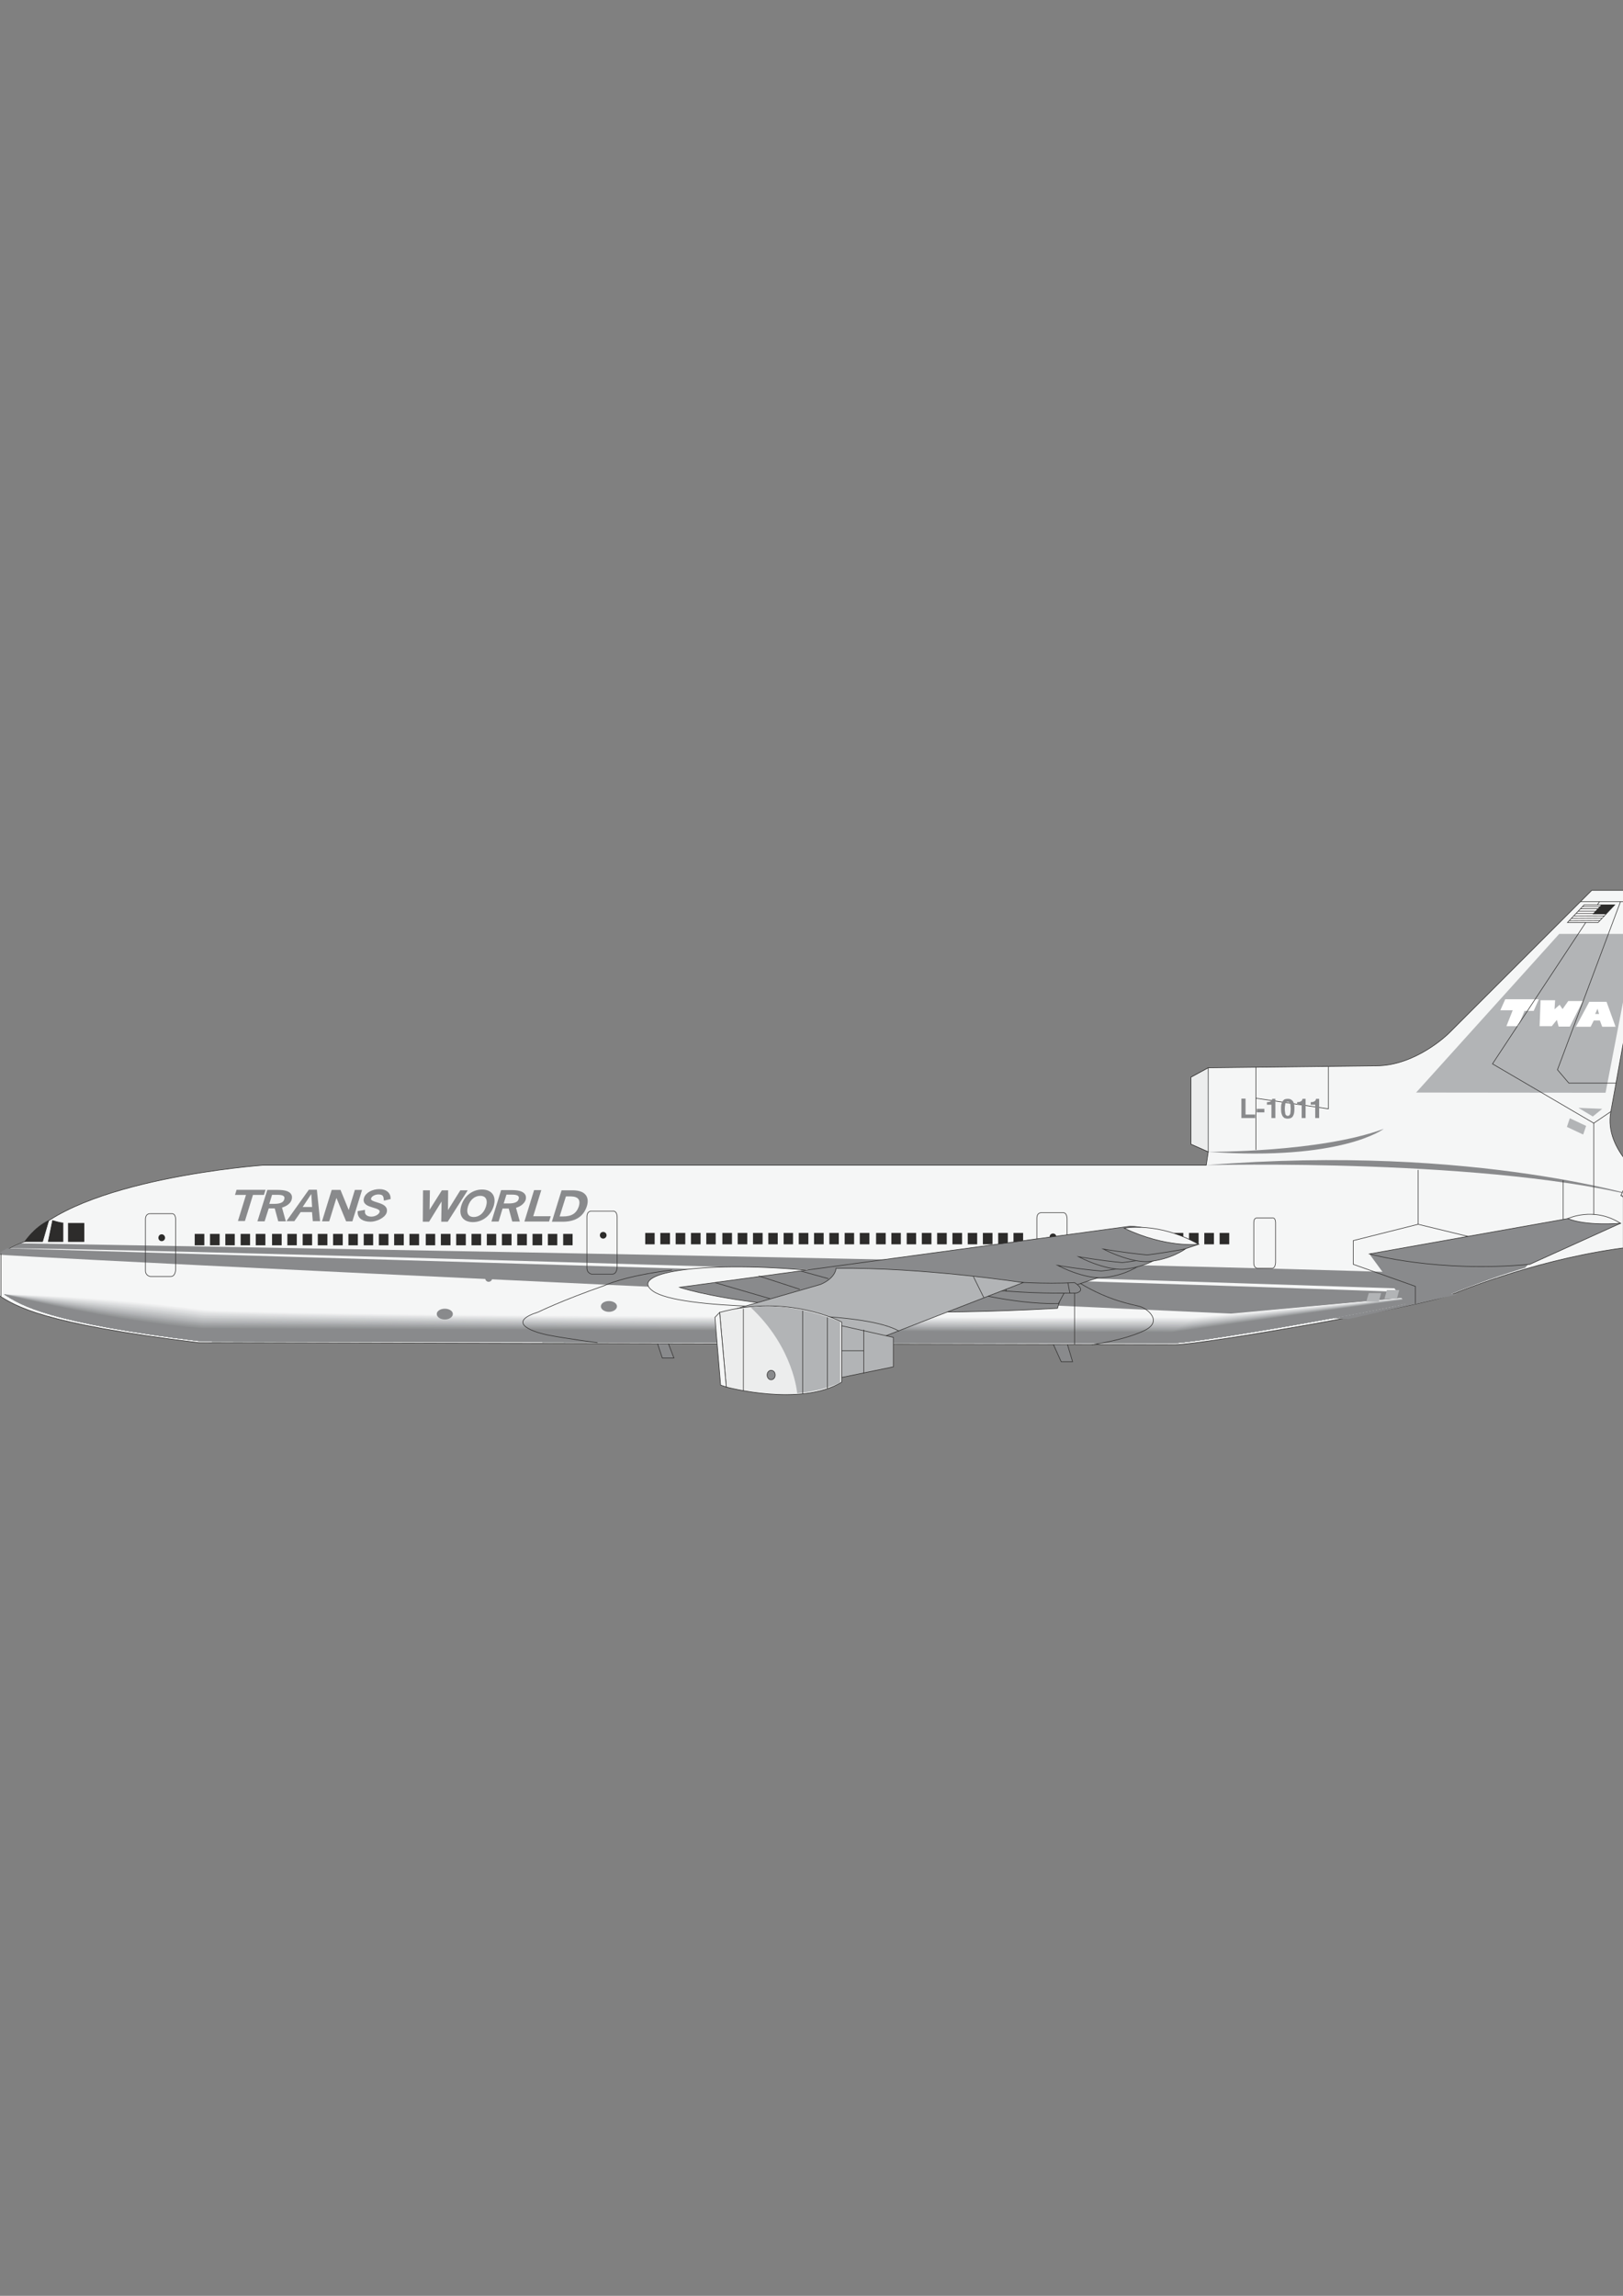 <?xml version="1.0" encoding="utf-8"?>
<!-- Created by UniConvertor 2.0rc4 (https://sk1project.net/) -->
<svg xmlns="http://www.w3.org/2000/svg" height="841.89pt" viewBox="0 0 595.276 841.89" width="595.276pt" version="1.1" xmlns:xlink="http://www.w3.org/1999/xlink" id="1a39649e-f610-11ea-97a5-dcc15c148e23">

<rect x="0" y="0" width="595.276" height="841.89" fill="#808080" stroke="none"/>

<g>
	<path style="stroke:#2d2c2b;stroke-width:0.216;stroke-miterlimit:10.433;fill:#898a8c;" d="M 240.47,490.641 L 242.918,497.985 247.166,497.985 244.358,490.641 240.47,490.641 Z" />
	<path style="stroke:#2d2c2b;stroke-width:0.216;stroke-miterlimit:10.433;fill:#898a8c;" d="M 386.054,492.369 L 389.222,499.353 393.398,499.353 391.31,492.369 386.054,492.369 Z" />
	<path style="stroke:#2d2c2b;stroke-width:0.216;stroke-miterlimit:10.433;fill:#f5f6f6;" d="M 531.35,378.969 L 583.838,326.481 605.51,326.481 590.822,407.625 C 588.014,422.385 604.862,433.545 604.862,433.545 L 604.142,456.657 C 571.958,459.465 542.51,470.625 531.998,474.873 521.558,479.049 441.062,493.089 431.198,493.089 421.406,493.089 72.854,492.369 72.854,492.369 15.398,485.385 5.678,478.977 -0.658,474.873 -11.026,468.177 -2.098,461.553 -2.098,461.553 2.798,457.377 9.134,455.289 9.134,455.289 27.35,432.177 96.614,427.281 96.614,427.281 L 442.43,427.281 443.15,422.385 436.814,419.577 436.814,395.025 443.15,391.569 504.71,390.849 C 519.398,390.849 531.35,378.969 531.35,378.969 L 531.35,378.969 Z" />
	<path style="stroke:#898a8c;stroke-width:0.936;stroke-miterlimit:10.433;fill:#898a8c;" d="M 2.654,458.241 C 490.598,472.713 531.35,474.945 531.35,474.945 L 494.63,483.225 C 33.398,462.201 0.35,459.681 0.35,459.681 L 2.654,458.241 Z" />
	<path style="fill:#898a8c;" d="M 7.622,455.937 C 531.638,464.937 548.846,468.177 548.846,468.177 L 535.166,473.217 C 74.654,457.953 3.878,457.737 3.878,457.737 L 7.622,455.937 Z" />
	<g>
		<path style="fill:#f5f6f6;" d="M 438.11,482.937 L 528.902,474.657 C 518.534,478.761 438.83,492.657 429.11,492.657 419.39,492.657 74.294,491.937 74.294,491.937 17.486,485.025 7.838,478.689 1.574,474.657 1.574,474.657 33.398,474.657 75.014,480.201 75.014,480.201 89.774,481.785 250.334,482.577 298.574,482.793 359.99,482.937 438.11,482.937 L 438.11,482.937 Z" />
		<g>
			<path style="fill:#f2f2f3;" d="M 250.118,482.721 C 296.846,482.937 362.222,483.153 437.894,483.153 L 528.902,474.657 C 518.534,478.761 438.83,492.657 429.11,492.657 419.39,492.657 74.294,491.937 74.294,491.937 17.486,485.025 7.838,478.689 1.574,474.657 1.574,474.657 33.614,474.945 74.942,480.417 74.942,480.417 94.742,482.001 250.118,482.721 L 250.118,482.721 Z" />
			<path style="fill:#eeefef;" d="M 249.902,482.937 C 295.046,483.153 364.526,483.297 437.606,483.297 L 528.902,474.657 C 518.534,478.761 438.83,492.657 429.11,492.657 419.39,492.657 74.294,491.937 74.294,491.937 17.486,485.025 7.838,478.689 1.574,474.657 1.574,474.657 33.83,475.233 74.942,480.633 74.942,480.633 99.71,482.217 249.902,482.937 L 249.902,482.937 Z" />
			<path style="fill:#eceded;" d="M 249.758,483.081 C 293.318,483.297 366.758,483.513 437.318,483.513 L 528.902,474.657 C 518.534,478.761 438.83,492.657 429.11,492.657 419.39,492.657 74.294,491.937 74.294,491.937 17.486,485.025 7.838,478.689 1.574,474.657 1.574,474.657 34.046,475.593 74.942,480.849 74.942,480.849 104.678,482.361 249.758,483.081 L 249.758,483.081 Z" />
			<path style="fill:#e8e9ea;" d="M 249.542,483.225 C 291.518,483.441 368.99,483.657 437.03,483.657 L 528.902,474.657 C 518.534,478.761 438.83,492.657 429.11,492.657 419.39,492.657 74.294,491.937 74.294,491.937 17.486,485.025 7.838,478.689 1.574,474.657 1.574,474.657 34.19,475.881 74.942,481.065 74.942,481.065 109.646,482.577 249.542,483.225 L 249.542,483.225 Z" />
			<path style="fill:#e4e5e6;" d="M 249.326,483.441 C 289.79,483.585 371.222,483.873 436.814,483.873 L 528.902,474.657 C 518.534,478.761 438.83,492.657 429.11,492.657 419.39,492.657 74.294,491.937 74.294,491.937 17.486,485.025 7.838,478.689 1.574,474.657 1.574,474.657 34.406,476.169 74.87,481.281 74.87,481.281 114.614,482.793 249.326,483.441 L 249.326,483.441 Z" />
			<path style="fill:#e1e2e3;" d="M 249.11,483.585 C 288.062,483.729 373.526,484.017 436.526,484.017 L 528.902,474.657 C 518.534,478.761 438.83,492.657 429.11,492.657 419.39,492.657 74.294,491.937 74.294,491.937 17.486,485.025 7.838,478.689 1.574,474.657 1.574,474.657 34.622,476.529 74.87,481.497 74.87,481.497 119.654,482.937 249.11,483.585 L 249.11,483.585 Z" />
			<path style="fill:#dddedf;" d="M 248.894,483.729 C 286.262,483.945 375.758,484.233 436.238,484.233 L 528.902,474.657 C 518.534,478.761 438.83,492.657 429.11,492.657 419.39,492.657 74.294,491.937 74.294,491.937 17.486,485.025 7.838,478.689 1.574,474.657 1.574,474.657 34.838,476.817 74.87,481.713 74.87,481.713 124.622,483.153 248.894,483.729 L 248.894,483.729 Z" />
			<path style="fill:#dbddde;" d="M 248.75,483.945 C 284.534,484.089 377.99,484.377 436.022,484.377 L 528.902,474.657 C 518.534,478.761 438.83,492.657 429.11,492.657 419.39,492.657 74.294,491.937 74.294,491.937 17.486,485.025 7.838,478.689 1.574,474.657 1.574,474.657 35.054,477.105 74.798,482.001 74.798,482.001 129.59,483.369 248.75,483.945 L 248.75,483.945 Z" />
			<path style="fill:#d7d8da;" d="M 248.534,484.089 C 282.734,484.233 380.294,484.593 435.734,484.593 L 528.902,474.657 C 518.534,478.761 438.83,492.657 429.11,492.657 419.39,492.657 74.294,491.937 74.294,491.937 17.486,485.025 7.838,478.689 1.574,474.657 1.574,474.657 35.198,477.465 74.798,482.217 74.798,482.217 134.558,483.513 248.534,484.089 L 248.534,484.089 Z" />
			<path style="fill:#d3d5d6;" d="M 248.318,484.233 C 281.006,484.377 382.526,484.737 435.446,484.737 L 528.902,474.657 C 518.534,478.761 438.83,492.657 429.11,492.657 419.39,492.657 74.294,491.937 74.294,491.937 17.486,485.025 7.838,478.689 1.574,474.657 1.574,474.657 35.414,477.753 74.798,482.433 74.798,482.433 139.526,483.729 248.318,484.233 L 248.318,484.233 Z" />
			<path style="fill:#cfd1d2;" d="M 248.102,484.449 C 279.278,484.593 384.758,484.881 435.158,484.881 L 528.902,474.657 C 518.534,478.761 438.83,492.657 429.11,492.657 419.39,492.657 74.294,491.937 74.294,491.937 17.486,485.025 7.838,478.689 1.574,474.657 1.574,474.657 35.63,478.041 74.726,482.649 74.726,482.649 144.494,483.945 248.102,484.449 L 248.102,484.449 Z" />
			<path style="fill:#ced0d1;" d="M 247.886,484.593 C 277.478,484.737 386.99,485.097 434.942,485.097 L 528.902,474.657 C 518.534,478.761 438.83,492.657 429.11,492.657 419.39,492.657 74.294,491.937 74.294,491.937 17.486,485.025 7.838,478.689 1.574,474.657 1.574,474.657 35.846,478.401 74.726,482.865 74.726,482.865 149.462,484.089 247.886,484.593 L 247.886,484.593 Z" />
			<path style="fill:#cacccd;" d="M 247.742,484.737 C 275.75,484.881 389.294,485.241 434.654,485.241 L 528.902,474.657 C 518.534,478.761 438.83,492.657 429.11,492.657 419.39,492.657 74.294,491.937 74.294,491.937 17.486,485.025 7.838,478.689 1.574,474.657 1.574,474.657 36.062,478.689 74.726,483.081 74.726,483.081 154.502,484.305 247.742,484.737 L 247.742,484.737 Z" />
			<path style="fill:#c6c7c9;" d="M 247.526,484.953 C 273.95,485.025 391.526,485.457 434.366,485.457 L 528.902,474.657 C 518.534,478.761 438.83,492.657 429.11,492.657 419.39,492.657 74.294,491.937 74.294,491.937 17.486,485.025 7.838,478.689 1.574,474.657 1.574,474.657 36.206,479.049 74.654,483.297 74.654,483.297 159.47,484.521 247.526,484.953 L 247.526,484.953 Z" />
			<path style="fill:#c2c4c5;" d="M 247.31,485.097 C 272.222,485.241 393.758,485.601 434.078,485.601 L 528.902,474.657 C 518.534,478.761 438.83,492.657 429.11,492.657 419.39,492.657 74.294,491.937 74.294,491.937 17.486,485.025 7.838,478.689 1.574,474.657 1.574,474.657 36.422,479.337 74.654,483.513 74.654,483.513 164.438,484.665 247.31,485.097 L 247.31,485.097 Z" />
			<path style="fill:#c0c2c4;" d="M 247.094,485.241 C 270.422,485.385 396.062,485.817 433.862,485.817 L 528.902,474.657 C 518.534,478.761 438.83,492.657 429.11,492.657 419.39,492.657 74.294,491.937 74.294,491.937 17.486,485.025 7.838,478.689 1.574,474.657 1.574,474.657 36.638,479.625 74.654,483.729 74.654,483.729 169.406,484.881 247.094,485.241 L 247.094,485.241 Z" />
			<path style="fill:#bcbec0;" d="M 246.878,485.457 C 268.694,485.529 398.294,485.961 433.574,485.961 L 528.902,474.657 C 518.534,478.761 438.83,492.657 429.11,492.657 419.39,492.657 74.294,491.937 74.294,491.937 17.486,485.025 7.838,478.689 1.574,474.657 1.574,474.657 36.854,479.985 74.654,483.945 74.654,483.945 174.374,485.097 246.878,485.457 L 246.878,485.457 Z" />
			<path style="fill:#b8babc;" d="M 246.734,485.601 C 266.966,485.673 400.526,486.177 433.286,486.177 L 528.902,474.657 C 518.534,478.761 438.83,492.657 429.11,492.657 419.39,492.657 74.294,491.937 74.294,491.937 17.486,485.025 7.838,478.689 1.574,474.657 1.574,474.657 37.07,480.273 74.582,484.233 74.582,484.233 179.342,485.241 246.734,485.601 L 246.734,485.601 Z" />
			<path style="fill:#b5b6b8;" d="M 246.518,485.745 C 265.166,485.817 402.758,486.321 433.07,486.321 L 528.902,474.657 C 518.534,478.761 438.83,492.657 429.11,492.657 419.39,492.657 74.294,491.937 74.294,491.937 17.486,485.025 7.838,478.689 1.574,474.657 1.574,474.657 37.214,480.561 74.582,484.449 74.582,484.449 184.31,485.457 246.518,485.745 L 246.518,485.745 Z" />
			<path style="fill:#b2b4b6;" d="M 246.302,485.961 C 263.438,486.033 405.062,486.537 432.782,486.537 L 528.902,474.657 C 518.534,478.761 438.83,492.657 429.11,492.657 419.39,492.657 74.294,491.937 74.294,491.937 17.486,485.025 7.838,478.689 1.574,474.657 1.574,474.657 37.43,480.921 74.582,484.665 74.582,484.665 189.35,485.673 246.302,485.961 L 246.302,485.961 Z" />
			<path style="fill:#aeb0b2;" d="M 246.086,486.105 C 261.638,486.177 407.294,486.681 432.494,486.681 L 528.902,474.657 C 518.534,478.761 438.83,492.657 429.11,492.657 419.39,492.657 74.294,491.937 74.294,491.937 17.486,485.025 7.838,478.689 1.574,474.657 1.574,474.657 37.646,481.209 74.51,484.881 74.51,484.881 194.318,485.817 246.086,486.105 L 246.086,486.105 Z" />
			<path style="fill:#aaacae;" d="M 245.87,486.249 C 259.91,486.321 409.526,486.897 432.206,486.897 L 528.902,474.657 C 518.534,478.761 438.83,492.657 429.11,492.657 419.39,492.657 74.294,491.937 74.294,491.937 17.486,485.025 7.838,478.689 1.574,474.657 1.574,474.657 37.862,481.497 74.51,485.097 74.51,485.097 199.286,486.033 245.87,486.249 L 245.87,486.249 Z" />
			<path style="fill:#a6a8aa;" d="M 245.726,486.393 C 258.182,486.465 411.83,487.041 431.99,487.041 L 528.902,474.657 C 518.534,478.761 438.83,492.657 429.11,492.657 419.39,492.657 74.294,491.937 74.294,491.937 17.486,485.025 7.838,478.689 1.574,474.657 1.574,474.657 38.078,481.857 74.51,485.313 74.51,485.313 204.254,486.249 245.726,486.393 L 245.726,486.393 Z" />
			<path style="fill:#a2a4a6;" d="M 245.51,486.609 C 256.382,486.681 414.062,487.257 431.702,487.257 L 528.902,474.657 C 518.534,478.761 438.83,492.657 429.11,492.657 419.39,492.657 74.294,491.937 74.294,491.937 17.486,485.025 7.838,478.689 1.574,474.657 1.574,474.657 38.222,482.145 74.438,485.529 74.438,485.529 209.222,486.393 245.51,486.609 L 245.51,486.609 Z" />
			<path style="fill:#a0a2a4;" d="M 245.294,486.753 C 254.654,486.825 416.294,487.401 431.414,487.401 L 528.902,474.657 C 518.534,478.761 438.83,492.657 429.11,492.657 419.39,492.657 74.294,491.937 74.294,491.937 17.486,485.025 7.838,478.689 1.574,474.657 1.574,474.657 38.438,482.433 74.438,485.745 74.438,485.745 214.19,486.609 245.294,486.753 L 245.294,486.753 Z" />
			<path style="fill:#9c9e9f;" d="M 245.078,486.897 C 252.854,486.969 418.526,487.617 431.126,487.617 L 528.902,474.657 C 518.534,478.761 438.83,492.657 429.11,492.657 419.39,492.657 74.294,491.937 74.294,491.937 17.486,485.025 7.838,478.689 1.574,474.657 1.574,474.657 38.654,482.793 74.438,485.961 74.438,485.961 219.23,486.825 245.078,486.897 L 245.078,486.897 Z" />
			<path style="fill:#989a9b;" d="M 244.862,487.113 C 251.126,487.113 420.83,487.761 430.91,487.761 L 528.902,474.657 C 518.534,478.761 438.83,492.657 429.11,492.657 419.39,492.657 74.294,491.937 74.294,491.937 17.486,485.025 7.838,478.689 1.574,474.657 1.574,474.657 38.87,483.081 74.366,486.177 74.366,486.177 224.198,486.969 244.862,487.113 L 244.862,487.113 Z" />
			<path style="fill:#949697;" d="M 244.718,487.257 C 249.398,487.257 423.062,487.977 430.622,487.977 L 528.902,474.657 C 518.534,478.761 438.83,492.657 429.11,492.657 419.39,492.657 74.294,491.937 74.294,491.937 17.486,485.025 7.838,478.689 1.574,474.657 1.574,474.657 39.086,483.369 74.366,486.465 74.366,486.465 229.166,487.185 244.718,487.257 L 244.718,487.257 Z" />
			<path style="fill:#919395;" d="M 244.502,487.401 C 247.598,487.473 425.294,488.121 430.334,488.121 L 528.902,474.657 C 518.534,478.761 438.83,492.657 429.11,492.657 419.39,492.657 74.294,491.937 74.294,491.937 17.486,485.025 7.838,478.689 1.574,474.657 1.574,474.657 39.23,483.729 74.366,486.681 74.366,486.681 234.134,487.401 244.502,487.401 L 244.502,487.401 Z" />
			<path style="fill:#8d8f90;" d="M 244.286,487.617 C 245.87,487.617 427.526,488.337 430.118,488.337 L 528.902,474.657 C 518.534,478.761 438.83,492.657 429.11,492.657 419.39,492.657 74.294,491.937 74.294,491.937 17.486,485.025 7.838,478.689 1.574,474.657 1.574,474.657 39.446,484.017 74.294,486.897 74.294,486.897 239.102,487.545 244.286,487.617 L 244.286,487.617 Z" />
		</g>
		<path style="fill:#898a8c;" d="M 429.83,488.481 L 528.902,474.657 C 518.534,478.761 438.83,492.657 429.11,492.657 419.39,492.657 74.294,491.937 74.294,491.937 17.486,485.025 7.838,478.689 1.574,474.657 1.574,474.657 39.662,484.305 74.294,487.113 L 244.07,487.761 429.83,488.481 Z" />
	</g>
	<path style="stroke:#2d2c2b;stroke-width:0.216;stroke-miterlimit:10.433;fill:none;" d="M 579.662,330.657 L 604.862,330.657" />
	<path style="fill:#898a8c;" d="M 443.15,422.385 C 492.11,425.841 507.518,413.961 507.518,413.961 484.046,422.673 443.15,422.385 443.15,422.385 L 443.15,422.385 Z" />
	<path style="stroke:#2d2c2b;stroke-width:0.216;stroke-miterlimit:10.433;fill:#eceded;" d="M 443.15,391.569 L 443.15,422.385 436.814,419.577 436.814,395.025 443.15,391.569 Z" />
	<path style="fill:#898a8c;" d="M 442.43,427.281 C 541.862,419.217 604.862,439.881 604.862,439.881 548.486,424.473 442.43,427.281 442.43,427.281 L 442.43,427.281 Z" />
	<path style="stroke:#2d2c2b;stroke-width:0.216;stroke-miterlimit:10.433;fill:none;" d="M 520.118,448.953 L 558.998,458.385" />
	<path style="stroke:#2d2c2b;stroke-width:0.216;stroke-miterlimit:10.433;fill:none;" d="M 573.326,432.825 L 573.326,455.289" />
	<path style="stroke:#2d2c2b;stroke-width:0.216;stroke-miterlimit:10.433;fill:none;" d="M 584.558,411.873 L 584.558,451.401" />
	<path style="stroke:#2d2c2b;stroke-width:0.216;stroke-miterlimit:10.433;fill:none;" d="M 595.358,437.793 L 595.358,457.377" />
	<path style="fill:#b2b4b6;" d="M 575.774,410.073 L 574.694,413.241 580.67,416.049 581.75,412.881 575.774,410.073 Z" />
	<path style="fill:#b2b4b6;" d="M 578.942,406.257 L 584.198,409.425 587.654,406.617 578.942,406.257 Z" />
	<path style="fill:#b2b4b6;" d="M 505.718,477.321 L 506.582,474.153 502.046,474.153 501.11,477.321 505.718,477.321 Z" />
	<path style="stroke:#2d2c2b;stroke-width:0.216;stroke-miterlimit:10.433;fill:none;" d="M 460.646,391.209 L 460.646,421.665" />
	<path style="stroke:#2d2c2b;stroke-width:0.216;stroke-miterlimit:10.433;fill:none;" d="M 460.646,402.729 L 487.214,406.617 487.214,391.209" />
	<path style="stroke:#2d2c2b;stroke-width:0.216;stroke-miterlimit:10.433;fill:#2d2c2b;" d="M 9.134,455.289 L 15.614,455.289 17.846,447.585 C 12.446,450.177 9.134,455.289 9.134,455.289 L 9.134,455.289 Z" />
	<path style="stroke:#2d2c2b;stroke-width:0.216;stroke-miterlimit:10.433;fill:#2d2c2b;" d="M 17.702,455.289 L 19.286,447.585 C 22.094,448.449 23.102,448.449 23.102,448.449 L 23.102,455.289 17.702,455.289 Z" />
	<path style="stroke:#2d2c2b;stroke-width:0.216;stroke-miterlimit:10.433;fill:#2d2c2b;" d="M 30.806,455.289 L 30.806,448.593 25.046,448.593 25.046,455.289 30.806,455.289 Z" />
	<path style="stroke:#2d2c2b;stroke-width:0.216;stroke-miterlimit:10.433;fill:none;" d="M 226.358,464.577 L 226.358,446.721 C 226.358,446.721 226.574,443.913 224.702,444.129 L 216.998,444.129 C 216.998,444.129 215.27,443.913 215.27,446.217 L 215.27,465.009 C 215.27,466.953 216.998,467.241 216.998,467.241 L 224.558,467.241 C 226.358,467.241 226.358,464.577 226.358,464.577" />
	<path style="fill:#2d2c2b;" d="M 221.246,454.209 C 221.894,454.209 222.47,453.633 222.47,452.985 222.47,452.265 221.894,451.761 221.246,451.761 220.526,451.761 220.022,452.265 220.022,452.985 220.022,453.633 220.526,454.209 221.246,454.209 L 221.246,454.209 Z" />
	<path style="fill:#2d2c2b;" d="M 80.558,456.657 L 80.558,452.481 77.03,452.481 77.03,456.657 80.558,456.657 Z" />
	<path style="fill:#2d2c2b;" d="M 74.942,456.657 L 74.942,452.481 71.414,452.481 71.414,456.657 74.942,456.657 Z" />
	<path style="fill:#2d2c2b;" d="M 86.102,456.657 L 86.102,452.481 82.646,452.481 82.646,456.657 86.102,456.657 Z" />
	<path style="fill:#2d2c2b;" d="M 91.718,456.657 L 91.718,452.481 88.262,452.481 88.262,456.657 91.718,456.657 Z" />
	<path style="fill:#2d2c2b;" d="M 97.334,456.657 L 97.334,452.481 93.806,452.481 93.806,456.657 97.334,456.657 Z" />
	<path style="fill:#2d2c2b;" d="M 108.854,456.657 L 108.854,452.481 105.398,452.481 105.398,456.657 108.854,456.657 Z" />
	<path style="fill:#2d2c2b;" d="M 103.31,456.657 L 103.31,452.481 99.782,452.481 99.782,456.657 103.31,456.657 Z" />
	<path style="fill:#2d2c2b;" d="M 114.47,456.657 L 114.47,452.481 111.014,452.481 111.014,456.657 114.47,456.657 Z" />
	<path style="fill:#2d2c2b;" d="M 120.086,456.657 L 120.086,452.481 116.558,452.481 116.558,456.657 120.086,456.657 Z" />
	<path style="fill:#2d2c2b;" d="M 125.702,456.657 L 125.702,452.481 122.174,452.481 122.174,456.657 125.702,456.657 Z" />
	<path style="fill:#2d2c2b;" d="M 136.862,456.657 L 136.862,452.481 133.406,452.481 133.406,456.657 136.862,456.657 Z" />
	<path style="fill:#2d2c2b;" d="M 131.246,456.657 L 131.246,452.481 127.79,452.481 127.79,456.657 131.246,456.657 Z" />
	<path style="fill:#2d2c2b;" d="M 142.478,456.657 L 142.478,452.481 138.95,452.481 138.95,456.657 142.478,456.657 Z" />
	<path style="fill:#2d2c2b;" d="M 148.094,456.657 L 148.094,452.481 144.566,452.481 144.566,456.657 148.094,456.657 Z" />
	<path style="fill:#2d2c2b;" d="M 153.71,456.657 L 153.71,452.481 150.182,452.481 150.182,456.657 153.71,456.657 Z" />
	<path style="fill:#2d2c2b;" d="M 165.23,456.657 L 165.23,452.481 161.702,452.481 161.702,456.657 165.23,456.657 Z" />
	<path style="fill:#2d2c2b;" d="M 159.614,456.657 L 159.614,452.481 156.158,452.481 156.158,456.657 159.614,456.657 Z" />
	<path style="fill:#2d2c2b;" d="M 170.846,456.657 L 170.846,452.481 167.318,452.481 167.318,456.657 170.846,456.657 Z" />
	<path style="fill:#2d2c2b;" d="M 176.462,456.657 L 176.462,452.481 172.934,452.481 172.934,456.657 176.462,456.657 Z" />
	<path style="fill:#2d2c2b;" d="M 182.006,456.657 L 182.006,452.481 178.55,452.481 178.55,456.657 182.006,456.657 Z" />
	<path style="fill:#2d2c2b;" d="M 193.238,456.657 L 193.238,452.481 189.71,452.481 189.71,456.657 193.238,456.657 Z" />
	<path style="fill:#2d2c2b;" d="M 187.622,456.657 L 187.622,452.481 184.094,452.481 184.094,456.657 187.622,456.657 Z" />
	<path style="fill:#2d2c2b;" d="M 198.854,456.657 L 198.854,452.481 195.326,452.481 195.326,456.657 198.854,456.657 Z" />
	<path style="fill:#2d2c2b;" d="M 204.398,456.657 L 204.398,452.481 200.942,452.481 200.942,456.657 204.398,456.657 Z" />
	<path style="fill:#2d2c2b;" d="M 210.014,456.657 L 210.014,452.481 206.558,452.481 206.558,456.657 210.014,456.657 Z" />
	<path style="fill:#2d2c2b;" d="M 245.726,456.297 L 245.726,452.121 242.198,452.121 242.198,456.297 245.726,456.297 Z" />
	<path style="fill:#2d2c2b;" d="M 240.11,456.297 L 240.11,452.121 236.654,452.121 236.654,456.297 240.11,456.297 Z" />
	<path style="fill:#2d2c2b;" d="M 251.342,456.297 L 251.342,452.121 247.814,452.121 247.814,456.297 251.342,456.297 Z" />
	<path style="fill:#2d2c2b;" d="M 256.958,456.297 L 256.958,452.121 253.43,452.121 253.43,456.297 256.958,456.297 Z" />
	<path style="fill:#2d2c2b;" d="M 262.502,456.297 L 262.502,452.121 259.046,452.121 259.046,456.297 262.502,456.297 Z" />
	<path style="fill:#2d2c2b;" d="M 274.094,456.297 L 274.094,452.121 270.566,452.121 270.566,456.297 274.094,456.297 Z" />
	<path style="fill:#2d2c2b;" d="M 268.478,456.297 L 268.478,452.121 264.95,452.121 264.95,456.297 268.478,456.297 Z" />
	<path style="fill:#2d2c2b;" d="M 279.71,456.297 L 279.71,452.121 276.182,452.121 276.182,456.297 279.71,456.297 Z" />
	<path style="fill:#2d2c2b;" d="M 285.254,456.297 L 285.254,452.121 281.798,452.121 281.798,456.297 285.254,456.297 Z" />
	<path style="fill:#2d2c2b;" d="M 290.87,456.297 L 290.87,452.121 287.414,452.121 287.414,456.297 290.87,456.297 Z" />
	<path style="fill:#2d2c2b;" d="M 302.102,456.297 L 302.102,452.121 298.574,452.121 298.574,456.297 302.102,456.297 Z" />
	<path style="fill:#2d2c2b;" d="M 296.486,456.297 L 296.486,452.121 292.958,452.121 292.958,456.297 296.486,456.297 Z" />
	<path style="fill:#2d2c2b;" d="M 307.646,456.297 L 307.646,452.121 304.19,452.121 304.19,456.297 307.646,456.297 Z" />
	<path style="fill:#2d2c2b;" d="M 313.262,456.297 L 313.262,452.121 309.806,452.121 309.806,456.297 313.262,456.297 Z" />
	<path style="fill:#2d2c2b;" d="M 318.878,456.297 L 318.878,452.121 315.35,452.121 315.35,456.297 318.878,456.297 Z" />
	<path style="fill:#2d2c2b;" d="M 330.398,456.297 L 330.398,452.121 326.942,452.121 326.942,456.297 330.398,456.297 Z" />
	<path style="fill:#2d2c2b;" d="M 324.854,456.297 L 324.854,452.121 321.326,452.121 321.326,456.297 324.854,456.297 Z" />
	<path style="fill:#2d2c2b;" d="M 336.014,456.297 L 336.014,452.121 332.558,452.121 332.558,456.297 336.014,456.297 Z" />
	<path style="fill:#2d2c2b;" d="M 341.63,456.297 L 341.63,452.121 338.102,452.121 338.102,456.297 341.63,456.297 Z" />
	<path style="fill:#2d2c2b;" d="M 347.246,456.297 L 347.246,452.121 343.718,452.121 343.718,456.297 347.246,456.297 Z" />
	<path style="fill:#2d2c2b;" d="M 358.406,456.297 L 358.406,452.121 354.95,452.121 354.95,456.297 358.406,456.297 Z" />
	<path style="fill:#2d2c2b;" d="M 352.862,456.297 L 352.862,452.121 349.334,452.121 349.334,456.297 352.862,456.297 Z" />
	<path style="fill:#2d2c2b;" d="M 364.022,456.297 L 364.022,452.121 360.494,452.121 360.494,456.297 364.022,456.297 Z" />
	<path style="fill:#2d2c2b;" d="M 369.638,456.297 L 369.638,452.121 366.11,452.121 366.11,456.297 369.638,456.297 Z" />
	<path style="fill:#2d2c2b;" d="M 375.254,456.297 L 375.254,452.121 371.726,452.121 371.726,456.297 375.254,456.297 Z" />
	<path style="stroke:#2d2c2b;stroke-width:0.216;stroke-miterlimit:10.433;fill:none;" d="M 64.43,465.441 L 64.43,447.585 C 64.43,447.585 64.646,444.849 62.846,445.065 L 55.142,445.065 C 55.142,445.065 53.342,444.849 53.342,447.153 L 53.342,465.945 C 53.342,467.889 55.142,468.105 55.142,468.105 L 62.63,468.105 C 64.43,468.105 64.43,465.441 64.43,465.441" />
	<path style="fill:#2d2c2b;" d="M 59.318,455.145 C 59.966,455.145 60.542,454.569 60.542,453.921 60.542,453.201 59.966,452.625 59.318,452.625 58.598,452.625 58.094,453.201 58.094,453.921 58.094,454.569 58.598,455.145 59.318,455.145 L 59.318,455.145 Z" />
	<path style="stroke:#2d2c2b;stroke-width:0.216;stroke-miterlimit:10.433;fill:none;" d="M 391.382,465.153 L 391.382,447.225 C 391.382,447.225 391.526,444.489 389.726,444.705 L 382.022,444.705 C 382.022,444.705 380.294,444.489 380.294,446.793 L 380.294,465.585 C 380.294,467.529 382.022,467.745 382.022,467.745 L 389.51,467.745 C 391.382,467.745 391.382,465.153 391.382,465.153" />
	<path style="fill:#2d2c2b;" d="M 386.198,454.785 C 386.918,454.785 387.422,454.209 387.422,453.561 387.422,452.841 386.918,452.337 386.198,452.337 385.55,452.337 384.974,452.841 384.974,453.561 384.974,454.209 385.55,454.785 386.198,454.785 L 386.198,454.785 Z" />
	<path style="fill:#2d2c2b;" d="M 401.462,456.297 L 401.462,452.121 398.006,452.121 398.006,456.297 401.462,456.297 Z" />
	<path style="fill:#2d2c2b;" d="M 434.006,456.297 L 434.006,452.121 430.55,452.121 430.55,456.297 434.006,456.297 Z" />
	<path style="fill:#2d2c2b;" d="M 428.462,456.297 L 428.462,452.121 424.934,452.121 424.934,456.297 428.462,456.297 Z" />
	<path style="fill:#2d2c2b;" d="M 439.622,456.297 L 439.622,452.121 436.094,452.121 436.094,456.297 439.622,456.297 Z" />
	<path style="fill:#2d2c2b;" d="M 445.238,456.297 L 445.238,452.121 441.71,452.121 441.71,456.297 445.238,456.297 Z" />
	<path style="fill:#2d2c2b;" d="M 450.854,456.297 L 450.854,452.121 447.326,452.121 447.326,456.297 450.854,456.297 Z" />
	<path style="stroke:#2d2c2b;stroke-width:0.216;stroke-miterlimit:10.433;fill:none;" d="M 467.846,462.921 L 467.846,448.665 C 467.846,448.665 467.99,446.433 466.694,446.649 L 461.078,446.649 C 461.078,446.649 459.854,446.433 459.854,448.305 L 459.854,463.281 C 459.854,464.865 461.078,465.081 461.078,465.081 L 466.55,465.081 C 467.846,465.081 467.846,462.921 467.846,462.921" />
	<path style="stroke:#2d2c2b;stroke-width:0.216;stroke-miterlimit:10.433;fill:#f5f6f6;" d="M 295.406,465.729 C 255.518,462.273 230.39,467.025 239.462,473.433 249.254,480.489 303.83,479.769 315.062,478.329 326.222,476.961 322.694,473.433 322.694,473.433 L 295.406,465.729 Z" />
	<path style="stroke:#2d2c2b;stroke-width:0.216;stroke-miterlimit:10.433;fill:none;" d="M 246.446,465.729 C 228.95,467.889 221.894,471.345 221.894,471.345 205.838,476.961 197.414,481.137 197.414,481.137 186.254,484.665 193.958,488.121 200.942,489.561 207.926,490.929 219.158,492.369 219.158,492.369" />
	<path style="stroke:#2d2c2b;stroke-width:0.216;stroke-miterlimit:10.433;fill:#898a8c;" d="M 249.254,472.065 L 414.422,449.673 C 422.846,449.673 439.622,456.297 439.622,456.297 L 389.942,472.785 387.854,479.769 C 287.054,485.385 249.254,472.065 249.254,472.065 L 249.254,472.065 Z" />
	<path style="stroke:#2d2c2b;stroke-width:0.216;stroke-miterlimit:10.433;fill:none;" d="M 396.206,470.625 C 406.718,476.961 415.142,478.329 417.95,479.049 420.758,479.769 427.022,484.665 419.318,488.121 411.614,491.649 400.454,493.089 400.454,493.089" />
	<path style="stroke:#2d2c2b;stroke-width:0.216;stroke-miterlimit:10.433;fill:none;" d="M 394.118,471.345 L 394.118,493.089" />
	<path style="stroke:#2d2c2b;stroke-width:0.216;stroke-miterlimit:10.433;fill:#f5f6f6;" d="M 412.334,450.393 C 427.742,457.737 439.622,456.297 439.622,456.297 424.934,447.873 412.334,450.393 412.334,450.393 L 412.334,450.393 Z" />
	<path style="fill:#898a8c;" d="M 223.334,481.065 C 224.99,481.065 226.286,480.129 226.286,479.049 226.286,477.969 224.99,477.105 223.334,477.105 221.678,477.105 220.382,477.969 220.382,479.049 220.382,480.129 221.678,481.065 223.334,481.065 L 223.334,481.065 Z" />
	<path style="fill:#898a8c;" d="M 163.142,483.873 C 164.798,483.873 166.094,482.937 166.094,481.857 166.094,480.777 164.798,479.913 163.142,479.913 161.486,479.913 160.19,480.777 160.19,481.857 160.19,482.937 161.486,483.873 163.142,483.873 L 163.142,483.873 Z" />
	<path style="fill:#898a8c;" d="M 179.198,470.049 C 179.918,470.049 180.494,469.473 180.494,468.825 180.494,468.105 179.918,467.529 179.198,467.529 178.55,467.529 177.974,468.105 177.974,468.825 177.974,469.473 178.55,470.049 179.198,470.049 L 179.198,470.049 Z" />
	<path style="stroke:#2d2c2b;stroke-width:0.216;stroke-miterlimit:10.433;fill:#898a8c;" d="M 387.854,464.001 C 398.294,469.257 404.27,468.537 404.27,468.537 412.694,467.889 417.95,464.001 417.95,464.001 407.798,465.729 403.91,466.089 403.91,466.089 395.846,465.441 387.854,464.001 387.854,464.001 L 387.854,464.001 Z" />
	<path style="stroke:#2d2c2b;stroke-width:0.216;stroke-miterlimit:10.433;fill:#898a8c;" d="M 395.558,460.833 C 405.998,466.089 411.974,465.441 411.974,465.441 420.398,464.721 425.654,460.833 425.654,460.833 415.502,462.633 411.614,462.993 411.614,462.993 403.55,462.273 395.558,460.833 395.558,460.833 L 395.558,460.833 Z" />
	<path style="stroke:#2d2c2b;stroke-width:0.216;stroke-miterlimit:10.433;fill:#898a8c;" d="M 404.63,458.025 C 415.142,463.281 421.046,462.633 421.046,462.633 429.47,461.913 434.726,458.025 434.726,458.025 424.574,459.825 420.758,460.185 420.758,460.185 412.694,459.465 404.63,458.025 404.63,458.025 L 404.63,458.025 Z" />
	<path style="stroke:#2d2c2b;stroke-width:0.216;stroke-miterlimit:10.433;fill:#898a8c;" d="M 390.302,474.153 L 388.214,478.041 C 370.646,478.329 351.782,472.785 351.782,472.785 L 390.302,474.153 Z" />
	<g>
		<path style="stroke:#2d2c2b;stroke-width:0.216;stroke-miterlimit:10.433;fill:#898a8c;" d="M 368.918,473.433 C 382.238,474.513 394.838,474.153 394.838,474.153 398.654,473.073 394.118,470.337 394.118,470.337 382.958,470.985 369.998,469.977 369.998,469.977 L 368.918,473.433 Z" />
		<path style="stroke:#2d2c2b;stroke-width:0.216;stroke-miterlimit:10.433;fill:none;" d="M 391.67,470.337 L 392.39,474.153" />
	</g>
	<path style="stroke:#2d2c2b;stroke-width:0.216;stroke-miterlimit:10.433;fill:#b2b4b6;" d="M 375.254,470.337 L 323.774,490.281 267.11,480.777 301.022,470.985 C 306.638,468.537 306.638,465.081 306.638,465.081 338.822,464.721 375.254,470.337 375.254,470.337 L 375.254,470.337 Z" />
	<path style="stroke:#2d2c2b;stroke-width:0.216;stroke-miterlimit:10.433;fill:none;" d="M 262.214,470.337 L 282.446,476.241" />
	<path style="stroke:#2d2c2b;stroke-width:0.216;stroke-miterlimit:10.433;fill:none;" d="M 278.27,467.889 L 293.318,472.785" />
	<path style="stroke:#2d2c2b;stroke-width:0.216;stroke-miterlimit:10.433;fill:none;" d="M 293.678,466.089 L 303.83,468.897" />
	<path style="stroke:#2d2c2b;stroke-width:0.216;stroke-miterlimit:10.433;fill:none;" d="M 357.038,468.177 L 360.854,475.881" />
	<path style="stroke:#2d2c2b;stroke-width:0.216;stroke-miterlimit:10.433;fill:none;" d="M 329.75,488.121 C 317.51,481.137 276.902,482.217 276.902,482.217" />
	<path style="fill:#b2b4b6;" d="M 519.398,400.641 L 571.886,342.465 600.11,342.465 588.878,400.713 519.398,400.641 Z" />
	<g>
		<path style="fill:#ffffff;" d="M 552.086,366.441 L 564.398,366.441 562.526,370.689 559.142,370.689 556.838,376.305 552.518,376.305 554.822,370.473 550.286,370.473 552.086,366.441 Z" />
		<path style="fill:#ffffff;" d="M 565.046,366.801 L 564.686,376.305 569.15,376.305 571.022,374.001 571.67,376.449 575.774,376.449 580.526,367.089 575.198,367.089 573.11,370.041 572.03,368.457 570.158,370.113 570.374,366.801 565.046,366.801 Z" />
		<path style="fill:#ffffff;" d="M 578.006,376.521 L 582.902,367.377 589.238,367.377 592.55,376.521 587.654,376.521 586.79,374.217 584.558,374.217 583.406,376.521 578.006,376.521 Z" />
		<path style="fill:#b2b4b6;" d="M 585.062,371.841 L 585.926,369.897 586.502,371.841 585.062,371.841 Z" />
	</g>
	<path style="stroke:#2d2c2b;stroke-width:0.216;stroke-miterlimit:10.433;fill:none;" d="M 586.646,330.657 L 547.406,390.129 584.558,411.873 590.822,407.625" />
	<path style="stroke:#2d2c2b;stroke-width:0.216;stroke-miterlimit:10.433;fill:none;" d="M 594.35,330.657 L 571.238,392.289 575.414,397.185 592.91,397.185" />
	<g>
		<path style="stroke:#898a8c;stroke-width:1.008;stroke-miterlimit:10.433;fill:#898a8c;" d="M 197.846,436.929 L 196.262,436.929 193.022,447.441 201.014,447.441 201.302,446.505 194.894,446.505 197.846,436.929 Z" />
		<path style="stroke:#898a8c;stroke-width:1.008;stroke-miterlimit:10.433;fill:#898a8c;" d="M 170.63,437.001 L 169.118,437.001 163.862,445.425 163.79,445.425 163.862,437.001 162.35,437.001 157.022,445.425 157.022,445.425 157.166,437.001 155.654,437.001 155.582,447.513 157.094,447.513 162.422,438.873 162.494,438.873 162.35,447.513 163.934,447.513 170.63,437.001 Z" />
		<path style="stroke:#898a8c;stroke-width:1.008;stroke-miterlimit:10.433;fill:#898a8c;" d="M 206.342,437.001 L 203.102,447.513 206.342,447.513 C 211.166,447.513 213.686,445.497 214.766,442.185 215.702,439.161 214.406,437.001 210.014,437.001 L 206.342,437.001 Z" />
		<path style="stroke:#898a8c;stroke-width:1.008;stroke-miterlimit:10.433;fill:#898a8c;" d="M 176.822,436.713 C 173.654,436.713 170.774,438.729 169.694,442.185 168.614,445.641 170.27,447.657 173.438,447.657 176.534,447.657 179.486,445.641 180.566,442.185 181.646,438.729 179.918,436.713 176.822,436.713 L 176.822,436.713 Z" />
		<path style="stroke:#898a8c;stroke-width:1.008;stroke-miterlimit:10.433;fill:#898a8c;" d="M 184.166,436.929 L 180.926,447.441 182.51,447.441 183.95,442.689 186.974,442.689 188.27,447.441 189.998,447.441 188.63,442.545 C 190.43,442.185 191.87,441.105 192.302,439.881 192.662,438.657 192.374,436.929 187.766,436.929 L 184.166,436.929 Z" />
		<path style="fill:#f5f6f6;" d="M 207.566,438.729 L 209.438,438.729 C 212.102,438.801 212.966,440.025 212.318,442.329 211.454,444.921 209.726,446.073 206.558,446.073 L 205.262,446.073 207.566,438.729 Z" />
		<path style="fill:#f5f6f6;" d="M 176.174,438.513 C 177.902,438.513 179.054,439.665 178.262,442.401 177.398,445.137 175.526,446.289 173.726,446.289 171.998,446.289 170.846,445.137 171.638,442.401 172.502,439.665 174.374,438.513 176.174,438.513 L 176.174,438.513 Z" />
		<path style="fill:#f5f6f6;" d="M 185.75,438.081 L 187.838,438.081 C 189.638,438.081 190.646,438.513 190.214,439.737 189.998,440.529 189.206,441.321 186.542,441.321 L 184.742,441.321 185.75,438.081 Z" />
	</g>
	<path style="stroke:#898a8c;stroke-width:1.008;stroke-miterlimit:10.433;fill:#898a8c;" d="M 115.766,436.785 L 113.534,436.785 106.046,447.297 107.702,447.297 110.006,443.985 114.902,443.985 115.19,447.297 116.846,447.297 115.766,436.785 Z" />
	<path style="stroke:#898a8c;stroke-width:1.008;stroke-miterlimit:10.433;fill:#898a8c;" d="M 123.326,437.793 L 123.326,437.793 127.286,447.369 128.87,447.369 132.11,436.857 130.526,436.857 128.006,445.137 127.934,445.137 124.55,436.857 122.03,436.857 118.79,447.369 120.374,447.369 123.326,437.793 Z" />
	<path style="stroke:#898a8c;stroke-width:1.008;stroke-miterlimit:10.433;fill:#898a8c;" d="M 142.766,439.305 C 142.694,437.793 141.542,436.569 139.166,436.569 136.79,436.569 134.486,437.721 133.982,439.449 132.902,442.977 140.606,441.753 139.67,444.705 139.31,445.785 137.726,446.649 136.214,446.649 134.27,446.649 133.262,445.569 133.334,444.273 L 131.678,444.561 C 131.678,446.361 133.19,447.513 135.926,447.513 137.87,447.513 140.75,446.217 141.326,444.561 142.406,440.889 134.774,441.897 135.638,439.305 135.926,438.225 137.438,437.505 138.806,437.505 140.75,437.505 141.11,438.441 141.254,439.665 L 142.766,439.305 Z" />
	<path style="stroke:#898a8c;stroke-width:0.936;stroke-miterlimit:10.433;fill:#898a8c;" d="M 96.758,436.785 L 87.11,436.785 86.822,437.721 90.854,437.721 87.902,447.297 89.486,447.297 92.438,437.721 96.47,437.721 96.758,436.785 Z" />
	<path style="stroke:#898a8c;stroke-width:1.008;stroke-miterlimit:10.433;fill:#898a8c;" d="M 98.414,436.857 L 95.102,447.369 96.686,447.369 98.198,442.617 101.15,442.617 102.446,447.369 104.174,447.369 102.806,442.473 C 104.678,442.041 106.118,441.033 106.478,439.809 106.838,438.585 106.622,436.857 101.942,436.857 L 98.414,436.857 Z" />
	<path style="fill:#f5f6f6;" d="M 114.47,442.617 L 111.014,442.617 114.11,437.937 114.182,437.937 114.47,442.617 Z" />
	<path style="fill:#f5f6f6;" d="M 99.782,438.153 L 101.87,438.153 C 103.67,438.153 104.678,438.585 104.246,439.809 104.03,440.673 103.238,441.465 100.574,441.465 L 98.774,441.465 99.782,438.153 Z" />
	<path style="fill:#898a8c;" d="M 594.494,438.441 L 600.614,444.417 603.278,444.417 599.606,439.521 594.494,438.441 Z" />
	<path style="stroke:#2d2c2b;stroke-width:0.216;stroke-miterlimit:10.433;fill:#eceded;" d="M 594.494,438.441 L 606.59,441.249 606.59,439.521 595.358,436.497 594.494,438.441 Z" />
	<g>
		<path style="stroke:#2d2c2b;stroke-width:0.216;stroke-miterlimit:10.433;fill:#ffffff;" d="M 574.91,338.289 L 581.03,331.809 592.262,331.809 586.142,338.289 574.91,338.289 Z" />
		<path style="fill:#2d2c2b;" d="M 584.054,335.265 L 587.294,331.809 592.262,331.809 588.95,335.265 584.054,335.265 Z" />
		<path style="stroke:#2d2c2b;stroke-width:0.216;stroke-miterlimit:10.433;fill:none;" d="M 586.718,332.457 L 580.454,332.457" />
		<path style="stroke:#2d2c2b;stroke-width:0.216;stroke-miterlimit:10.433;fill:none;" d="M 585.998,333.249 L 579.734,333.249" />
		<path style="stroke:#2d2c2b;stroke-width:0.216;stroke-miterlimit:10.433;fill:none;" d="M 585.206,334.113 L 578.87,334.113" />
		<path style="stroke:#2d2c2b;stroke-width:0.216;stroke-miterlimit:10.433;fill:none;" d="M 584.342,334.977 L 578.078,334.977" />
		<path style="stroke:#2d2c2b;stroke-width:0.216;stroke-miterlimit:10.433;fill:none;" d="M 588.374,335.841 L 577.286,335.913" />
		<path style="stroke:#2d2c2b;stroke-width:0.216;stroke-miterlimit:10.433;fill:none;" d="M 587.51,336.705 L 576.422,336.777" />
		<path style="stroke:#2d2c2b;stroke-width:0.216;stroke-miterlimit:10.433;fill:none;" d="M 586.718,337.569 L 575.63,337.641" />
	</g>
	<g>
		<path style="stroke:#2d2c2b;stroke-width:0.216;stroke-miterlimit:10.433;fill:#eceded;" d="M 308.726,506.841 C 293.678,515.985 266.39,508.641 266.39,508.641 L 263.942,481.281 C 289.142,474.297 308.726,484.809 308.726,484.809 L 308.726,506.841 Z" />
		<path style="stroke:#2d2c2b;stroke-width:0.216;stroke-miterlimit:10.433;fill:#f5f6f6;" d="M 263.942,481.281 L 262.214,483.081 264.302,507.921 266.39,508.641 263.942,481.281 Z" />
		<path style="stroke:#2d2c2b;stroke-width:0.216;stroke-miterlimit:10.433;fill:#b2b4b6;" d="M 308.726,486.177 L 327.662,490.425 327.662,501.225 308.726,505.113 308.726,486.177 Z" />
		<path style="stroke:#2d2c2b;stroke-width:0.216;stroke-miterlimit:10.433;fill:none;" d="M 316.79,487.617 L 316.79,503.673" />
		<path style="stroke:#2d2c2b;stroke-width:0.216;stroke-miterlimit:10.433;fill:none;" d="M 308.726,495.321 L 316.79,495.321" />
		<path style="stroke:#2d2c2b;stroke-width:0.216;stroke-miterlimit:10.433;fill:none;" d="M 272.654,479.913 L 272.654,510.009" />
		<path style="stroke:#2d2c2b;stroke-width:0.216;stroke-miterlimit:10.433;fill:#898a8c;" d="M 282.806,505.977 C 283.67,505.977 284.318,505.185 284.318,504.249 284.318,503.241 283.67,502.521 282.806,502.521 282.014,502.521 281.366,503.241 281.366,504.249 281.366,505.185 282.014,505.977 282.806,505.977 L 282.806,505.977 Z" />
		<path style="fill:#b2b4b6;" d="M 275.39,479.481 C 291.158,494.241 292.382,510.945 292.382,510.945 302.606,509.937 308.15,506.985 308.15,506.985 L 308.15,484.737 C 288.35,476.673 275.39,479.481 275.39,479.481 L 275.39,479.481 Z" />
		<g>
			<path style="stroke:#2d2c2b;stroke-width:0.216;stroke-miterlimit:10.433;fill:none;" d="M 294.398,480.633 L 294.398,511.089" />
			<path style="stroke:#2d2c2b;stroke-width:0.216;stroke-miterlimit:10.433;fill:none;" d="M 303.47,483.081 L 303.47,509.289" />
		</g>
	</g>
	<path style="fill:#898a8c;" d="M 502.262,459.825 L 515.87,478.473 531.35,474.945 C 544.598,469.185 559.358,464.937 559.358,464.937 L 561.158,462.921 502.262,459.825 Z" />
	<g>
		<path style="stroke:#2d2c2b;stroke-width:0.216;stroke-miterlimit:10.433;fill:#898a8c;" d="M 502.262,459.825 L 575.054,446.865 584.558,445.425 594.35,448.593 561.086,463.641 C 527.102,466.809 502.262,459.825 502.262,459.825 L 502.262,459.825 Z" />
		<path style="stroke:#2d2c2b;stroke-width:0.216;stroke-miterlimit:10.433;fill:#f5f6f6;" d="M 575.054,446.865 C 581.75,449.673 594.35,448.593 594.35,448.593 584.558,442.329 575.054,446.865 575.054,446.865 L 575.054,446.865 Z" />
	</g>
	<path style="stroke:#2d2c2b;stroke-width:0.216;stroke-miterlimit:10.433;fill:none;" d="M 520.118,429.009 L 520.118,448.953 496.358,454.929 496.358,463.641 519.11,471.705 519.11,478.041" />
	<path style="fill:#b2b4b6;" d="M 512.342,476.241 L 513.206,473.073 508.67,473.073 507.806,476.241 512.342,476.241 Z" />
	<path style="stroke:#2d2c2b;stroke-width:0.216;stroke-miterlimit:10.433;fill:none;" d="M 0.35,475.449 L 0.35,459.681" />
	<path style="fill:#898a8c;" d="M 455.318,410.001 L 455.318,402.873 456.83,402.873 456.83,408.705 460.358,408.705 460.358,410.001 455.318,410.001 Z M 460.934,407.913 L 460.934,406.617 463.742,406.617 463.742,407.913 460.934,407.913 Z M 466.334,410.001 L 466.334,405.105 464.678,405.105 464.678,404.169 C 465.902,404.169 466.55,403.737 466.622,402.945 L 467.774,402.945 467.774,410.001 466.334,410.001 Z M 469.862,407.049 C 469.862,406.977 469.862,406.761 469.862,406.545 469.862,406.041 469.862,405.537 469.934,405.105 470.078,404.673 470.15,404.313 470.366,403.953 470.51,403.665 470.798,403.377 471.086,403.161 471.446,403.017 471.806,402.945 472.31,402.945 472.814,402.945 473.246,403.017 473.534,403.233 473.894,403.449 474.11,403.665 474.326,404.025 474.47,404.313 474.614,404.673 474.686,405.105 474.758,405.465 474.758,405.897 474.758,406.329 L 474.758,406.689 C 474.758,407.841 474.614,408.705 474.182,409.353 473.822,409.929 473.174,410.217 472.31,410.217 471.734,410.217 471.302,410.073 471.014,409.929 470.654,409.641 470.438,409.353 470.294,409.065 470.15,408.705 470.006,408.345 469.934,407.913 469.934,407.481 469.862,407.193 469.862,407.049 L 469.862,407.049 Z M 471.23,406.617 C 471.23,407.265 471.302,407.769 471.374,408.129 471.374,408.489 471.518,408.777 471.662,408.921 471.806,409.065 472.022,409.209 472.31,409.209 472.526,409.209 472.67,409.137 472.814,409.065 472.958,408.921 473.102,408.777 473.174,408.561 473.246,408.417 473.318,408.129 473.318,407.769 473.318,407.481 473.39,407.049 473.39,406.617 473.39,406.113 473.318,405.753 473.318,405.393 473.318,405.033 473.246,404.817 473.174,404.601 473.102,404.385 472.958,404.241 472.814,404.169 472.67,404.097 472.526,404.025 472.31,404.025 472.022,404.025 471.806,404.097 471.662,404.241 471.518,404.457 471.374,404.673 471.374,405.105 471.302,405.465 471.23,405.969 471.23,406.617 L 471.23,406.617 Z M 477.422,410.001 L 477.422,405.105 475.766,405.105 475.766,404.169 C 476.99,404.169 477.638,403.737 477.71,402.945 L 478.862,402.945 478.862,410.001 477.422,410.001 Z M 482.39,410.001 L 482.39,405.105 480.734,405.105 480.734,404.169 C 481.958,404.169 482.606,403.737 482.678,402.945 L 483.83,402.945 483.83,410.001 482.39,410.001 Z" />
</g>
</svg>